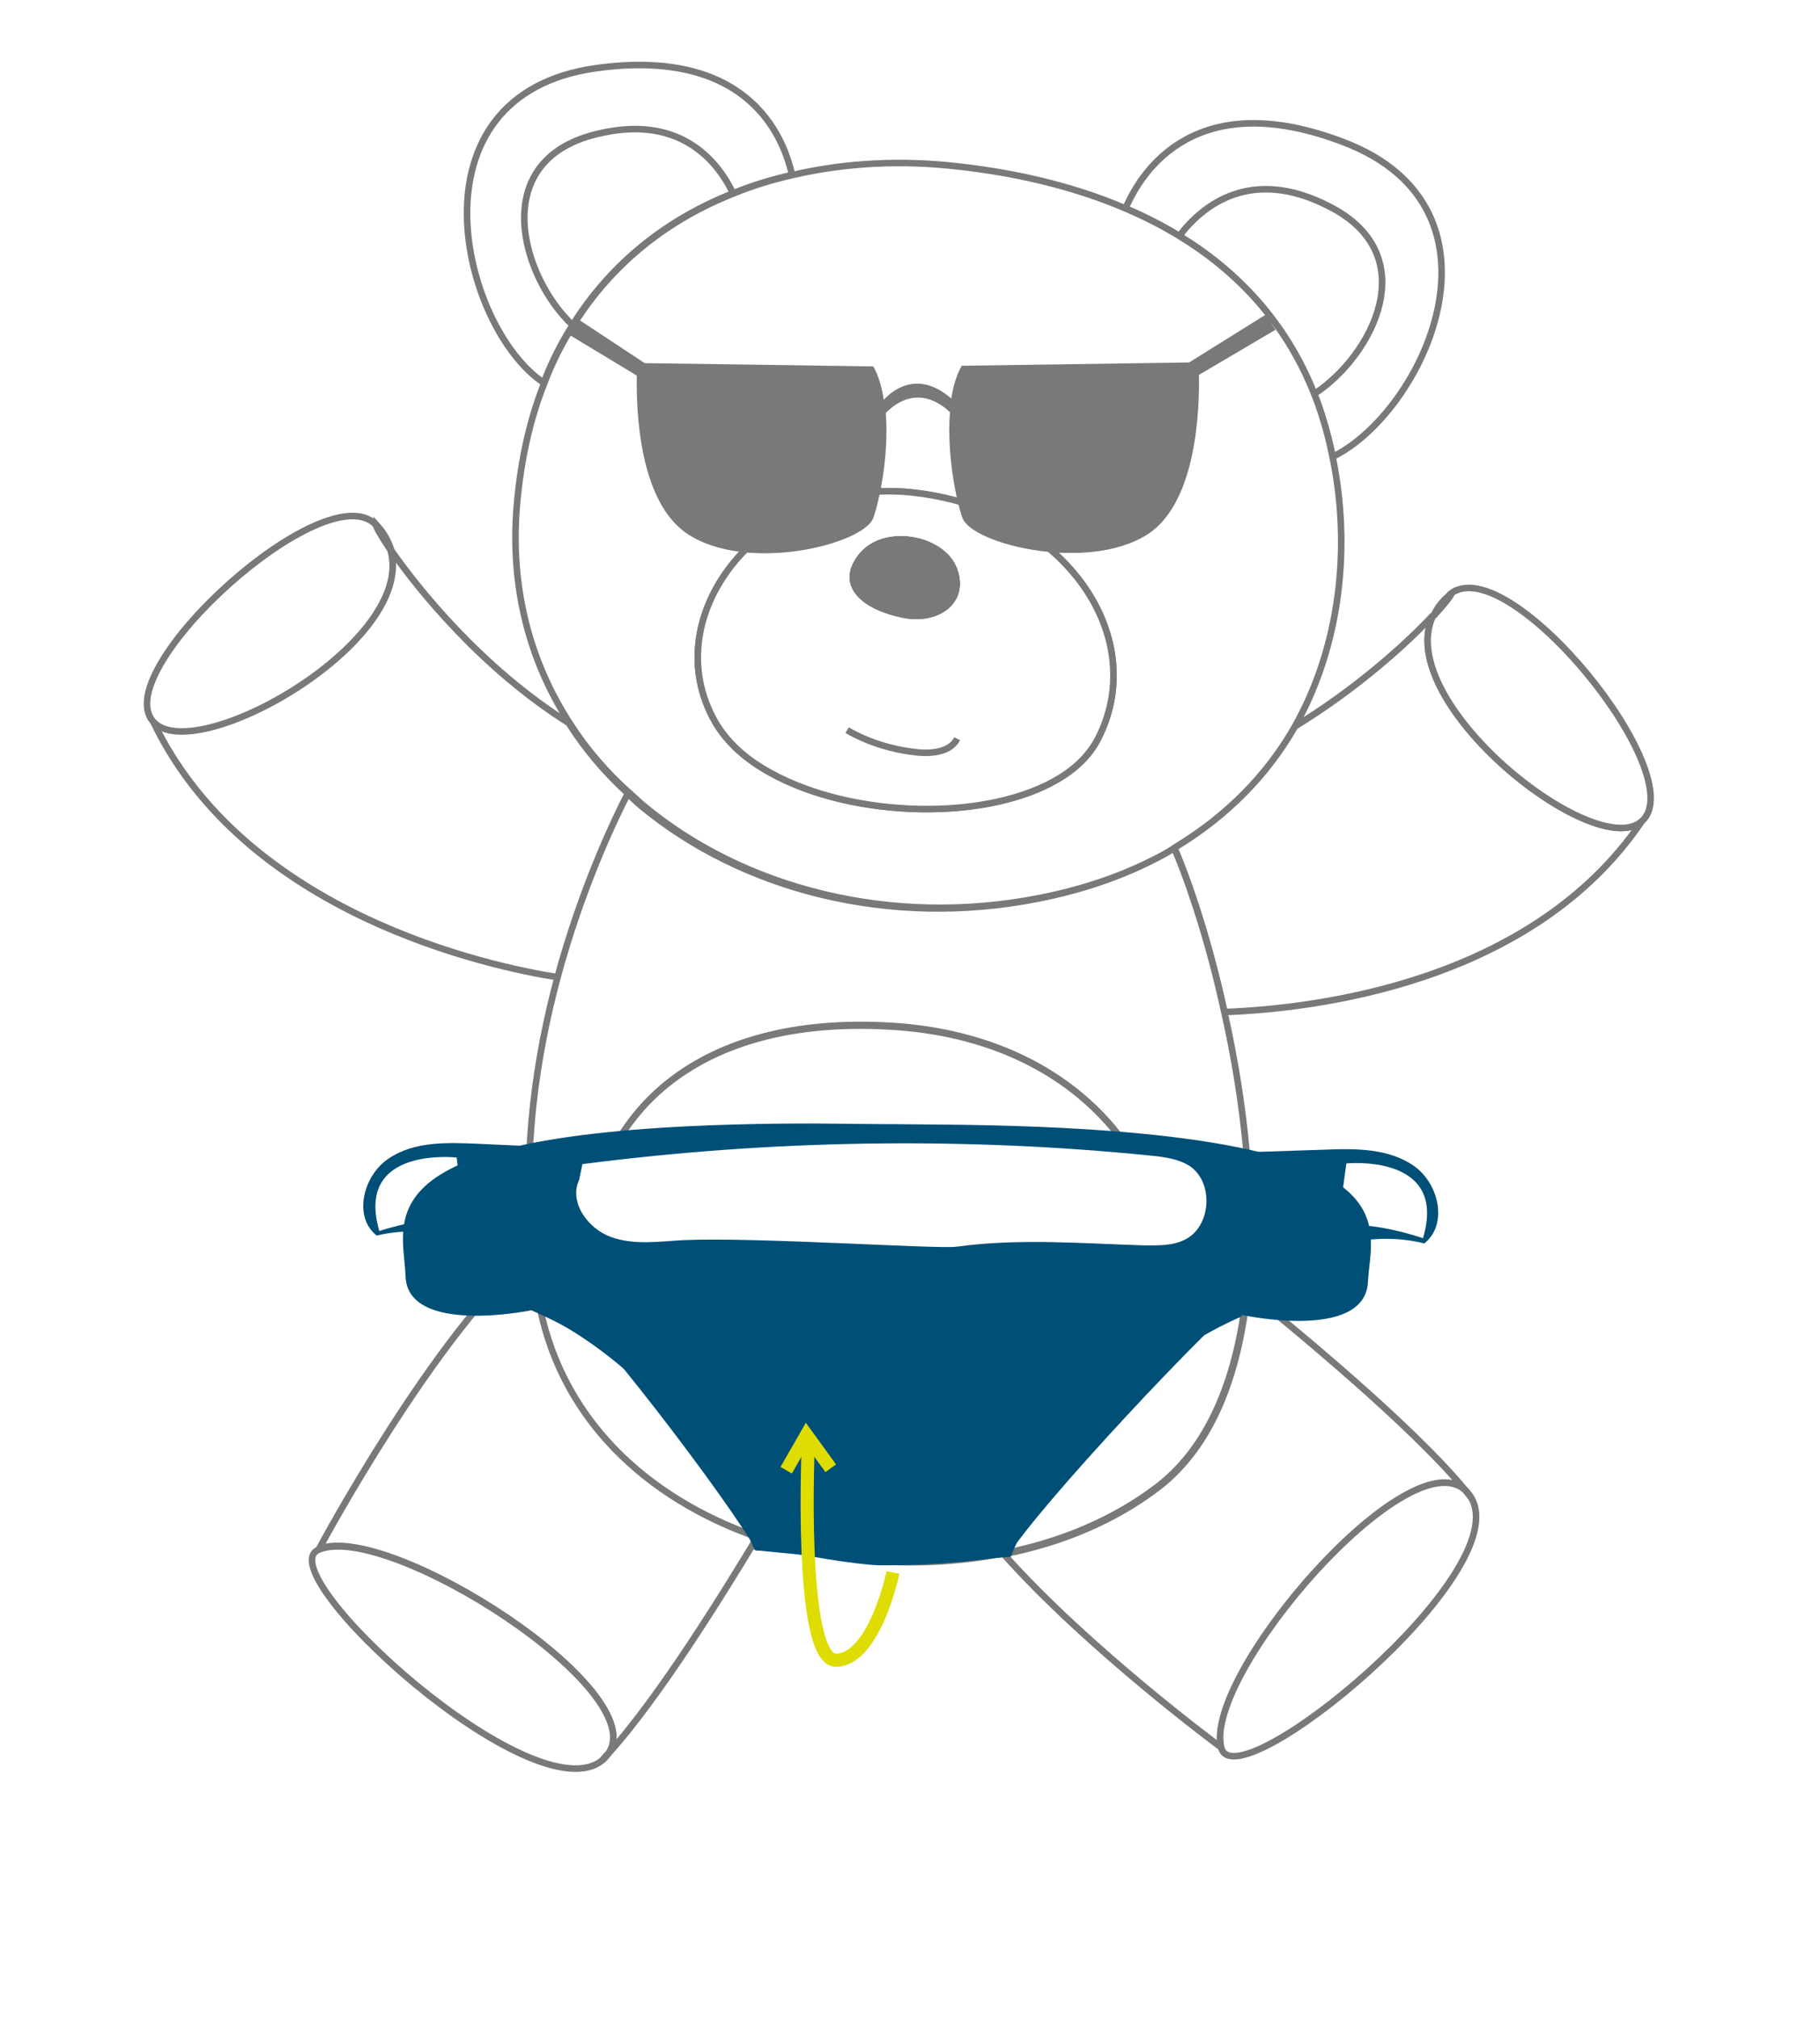 <?xml version="1.0" encoding="utf-8"?>
<!-- Generator: Adobe Illustrator 22.1.0, SVG Export Plug-In . SVG Version: 6.00 Build 0)  -->
<svg version="1.1" id="Calque_41" xmlns="http://www.w3.org/2000/svg" xmlns:xlink="http://www.w3.org/1999/xlink" x="0px" y="0px"
	 viewBox="0 0 277.8 308" style="enable-background:new 0 0 277.8 308;" xml:space="preserve">
<style type="text/css">
	.st0{fill-rule:evenodd;clip-rule:evenodd;fill:#2B8B9D;}
	.st1{fill:none;}
	.st2{fill:#FFFFFF;}
	.st3{fill:#1D1D1B;}
	.st4{fill:#797979;}
	.st5{fill:#323232;}
	.st6{fill:#878787;}
	.st7{fill-rule:evenodd;clip-rule:evenodd;fill:#797979;}
	.st8{fill:#FFFFFF;stroke:#797979;stroke-miterlimit:10;}
	.st9{fill:#FFFFFF;stroke:#797979;stroke-width:0.75;stroke-miterlimit:10;}
	.st10{fill:#666665;}
	.st11{fill:#004F77;}
	.st12{fill:#FFFFFF;stroke:#797979;stroke-linecap:round;}
	.st13{fill:none;stroke:#797979;stroke-linecap:round;}
	.st14{fill:none;stroke:#666665;stroke-miterlimit:10;}
	.st15{fill:#FFFFFF;stroke:#797979;}
	.st16{opacity:0.9;fill:#FFFFFF;stroke:#797979;}
	.st17{fill:#F7D9B7;stroke:#D3AC7B;stroke-miterlimit:10;}
	.st18{fill:#FCE9DC;}
	.st19{fill:none;stroke:#D3AC7B;stroke-miterlimit:10;}
	.st20{fill:#EDEDED;stroke:#797979;stroke-linecap:round;}
	.st21{fill:#797979;stroke:#797979;stroke-miterlimit:10;}
	.st22{fill:none;stroke:#797979;stroke-miterlimit:10;}
	.st23{fill:none;stroke:#DEDC00;stroke-width:2;stroke-miterlimit:10;}
	.st24{fill:none;stroke:#ADADAD;stroke-width:0.496;stroke-miterlimit:10;}
	.st25{fill:#EDEDED;stroke:#797979;stroke-miterlimit:10;}
	.st26{fill:#FFFADB;stroke:#ADADAD;stroke-width:0.516;stroke-miterlimit:10;}
	.st27{opacity:0.9;fill:none;stroke:#A9A9AF;stroke-width:0.387;stroke-linecap:round;}
	.st28{fill:none;stroke:#A9A9AF;stroke-width:0.387;stroke-linecap:round;}
	.st29{opacity:0.9;fill:#F6F1EE;}
	.st30{fill:#F7D9B7;}
	.st31{fill:#F7D9B7;stroke:#D3AC7B;stroke-width:0.738;stroke-miterlimit:10;}
	.st32{fill:#563527;}
	.st33{fill:#9E8059;}
	.st34{opacity:0.9;fill:none;stroke:#797979;stroke-width:0.352;stroke-linecap:round;}
	.st35{fill:#FFFFFF;stroke:#797979;stroke-width:0.723;stroke-linecap:round;}
	.st36{fill:#EFEFEF;}
	.st37{fill:#797979;stroke:#797979;}
	.st38{fill:#9C9C9C;stroke:#797979;}
	.st39{fill:#797979;stroke:#76787B;stroke-width:0.163;}
	.st40{fill:none;stroke:#140E00;stroke-width:0.256;stroke-miterlimit:10;}
</style>
<g id="Calque_6">
</g>
<g id="Calque_5">
</g>
<g id="Calque_4">
</g>
<g id="Calque_3">
</g>
<g id="Calque_2">
	<rect class="st2" width="277.8" height="308"/>
	<g>
		<path class="st15" d="M223.7,227.4c-8.6-8.2-39.9,28.1-37.3,39.2c0,0-20.2-14.9-33.2-29.5c8.8-1.7,16.9-5.1,23.6-10.2
			c8.3-6.4,12.3-17.4,13.6-30C197,202.3,215.4,217.3,223.7,227.4z"/>
		<path class="st15" d="M92.8,267.6c7-9.6-33.5-35.5-44.1-31.3c0,0,17.6-32.9,32.7-45.6c0.2,2.4,0.5,4.8,0.9,7.2
			c3.1,18.6,16.7,30.8,33.3,36.6C110.7,242.6,100.7,258.9,92.8,267.6z"/>
		<path class="st15" d="M95.9,121.1c-2.3,4.5-7.1,14.7-10.7,28c-10.3-1.6-47.9-9.6-61.9-39.2c6,7.3,40.3-12,36.3-26.1
			c4.2,6.1,14,18.2,27.2,26.5C89.4,114.4,92.4,117.9,95.9,121.1z"/>
		<path class="st15" d="M23.3,110c-6.6-8,26.6-38,34.1-29.9v0c0,0.3,0.8,1.7,2.2,3.8c0,0,0,0,0,0C63.7,98,29.4,117.3,23.3,110z"/>
		<path class="st15" d="M59.7,83.9c-1.4-2.1-2.2-3.5-2.2-3.8C58.6,81.3,59.3,82.6,59.7,83.9z"/>
		<path class="st15" d="M250.6,125.3c-16.7,24.7-50,28.6-63.7,29.1c-2.2-10.1-5.1-19.1-7.7-25.2c7.9-4.8,13.9-11,18-18.1
			c9.8-5.9,17.6-13,21.5-17.2C212.6,107.3,243.6,131.6,250.6,125.3z"/>
		<path class="st15" d="M250.6,125.3c-7.1,6.3-38-18.1-31.9-31.3c0,0,0,0,0,0c1.8-1.9,2.7-3.1,2.7-3.4
			C230.2,83.7,258.4,118.4,250.6,125.3z"/>
		<path class="st15" d="M221.5,90.6c0,0.3-1,1.5-2.7,3.4C219.3,92.8,220.2,91.6,221.5,90.6z"/>
		<path class="st15" d="M186.9,154.5c-2.2-10.1-5.1-19.1-7.7-25.2c-1.1,0.7-2.2,1.3-3.3,1.9c-5.1,2.6-10.9,4.6-17.5,5.9
			c-22.7,4.5-45.2-1.4-60.6-14.2c-0.7-0.6-1.3-1.2-2-1.8c-2.3,4.5-7.1,14.7-10.7,28c-3.2,11.9-5.4,26.3-3.9,41.5v0
			c0.2,2.4,0.5,4.8,0.9,7.2c3.1,18.6,16.7,30.8,33.3,36.6c11.9,4.2,25.4,5,37.7,2.6c8.8-1.7,16.9-5.1,23.6-10.2
			c8.3-6.4,12.3-17.4,13.6-30v0C191.7,183.3,189.9,167.8,186.9,154.5z M178.5,197.7c-0.6,7.9-4.1,15-10.4,19.4
			c-6.1,4.2-14.6,6.7-23.8,7.5c-9.7,0.9-7.1-11.1-16.1-13.8c-11.8-3.5-21.7-3.3-24.2-12.5c-1.4-5-14.5-5.8-14-10.7
			c1.9-17.7,16.3-32.8,45.9-31.1C166,158.3,179.8,179.8,178.5,197.7z"/>
		<path class="st15" d="M92.8,267.6L92.8,267.6c-0.3,0.3-0.5,0.6-0.8,0.9c-10.4,8.8-51.5-28.9-43.3-32.1
			C59.3,232.1,99.8,258,92.8,267.6z"/>
		<path class="st15" d="M92.8,267.6c-0.2,0.3-0.5,0.6-0.8,0.9C92.2,268.2,92.5,267.9,92.8,267.6z"/>
		<path class="st15" d="M178.5,197.7c-0.6,7.9-4.1,15-10.4,19.4c-6.1,4.2-14.6,6.7-23.8,7.5c-9.7,0.9-16.6-11.5-25.7-14.1
			c-11.8-3.5-13.6-6.9-16.2-16.2c-1.4-5-13-1.7-12.5-6.6c1.9-17.7,16.3-32.8,45.9-31.1C166,158.3,179.8,179.8,178.5,197.7z"/>
		<path class="st15" d="M186.4,266.6c-2.7-11.2,28.7-47.4,37.3-39.2c0.3,0.3,0.5,0.6,0.8,1C231.7,239.9,188.4,275.2,186.4,266.6z"/>
		<path class="st15" d="M224.5,228.4c-0.2-0.3-0.5-0.6-0.8-1C224,227.7,224.2,228,224.5,228.4z"/>
		<path class="st15" d="M203.4,69.7c-0.4-2-0.9-4-1.5-5.9c-0.4-1.3-0.8-2.5-1.3-3.7C196.2,49,188.7,41.3,180,36
			c-2.6-1.6-5.4-3-8.2-4.2c2.5-5.9,10.9-18.7,33.3-10.1C231.8,31.9,217.3,62.9,203.4,69.7z"/>
		<path class="st15" d="M200.6,60.1C196.2,49,188.7,41.3,180,36c3.5-4.6,10.9-10.7,22.9-4.5C217.5,38.9,209.5,54.3,200.6,60.1z"/>
		<path class="st15" d="M120.9,26.7c-3.1,0.7-6.1,1.6-9,2.8c-9.9,3.9-18.5,10.5-24.5,20.1c-1.7,2.7-3.2,5.6-4.4,8.8
			c-12.6-8.4-21.3-43.9,8-48C113.5,7.3,119.4,20,120.9,26.7z"/>
		<path class="st15" d="M111.9,29.5c-9.9,3.9-18.5,10.5-24.5,20.1c-7.8-7.3-13-25,3.5-29.1C103.5,17.3,109.4,24.3,111.9,29.5z"/>
		<path class="st15" d="M203.4,69.7c-0.4-2-0.9-4-1.5-5.9c-0.4-1.3-0.8-2.5-1.3-3.7C196.2,49,188.7,41.3,180,36
			c-2.6-1.6-5.4-3-8.2-4.2c-8.4-3.6-17.4-5.5-25.5-6.4c-8.5-1-17.2-0.6-25.3,1.3c-3.1,0.7-6.1,1.6-9,2.8
			c-9.9,3.9-18.5,10.5-24.5,20.1c-1.7,2.7-3.2,5.6-4.4,8.8c-2.2,5.5-3.6,11.7-4.2,18.6c-1.1,12.7,2,24,8.1,33.4
			c2.5,3.9,5.6,7.5,9.1,10.6c0.7,0.6,1.3,1.2,2,1.8c15.3,12.8,37.9,18.7,60.6,14.2c6.6-1.3,12.4-3.3,17.5-5.9
			c1.2-0.6,2.3-1.2,3.3-1.9c7.9-4.8,13.9-11,18-18.1C204.7,98.5,206.2,83.2,203.4,69.7z M161.9,61.5c1.7-0.2,3,2.1,3,2.1
			c-0.5,4.2-4.3,4.3-5.2,4.3h0c-0.1,0-0.2,0-0.2,0l-0.5-3.2C159.9,62.4,161,61.6,161.9,61.5z M118.2,60.3c1.7-0.2,3,2.1,3,2.1
			c-0.5,4.2-4.2,4.3-5.2,4.3h0c-0.1,0-0.2,0-0.2,0l-0.5-3.2C116.3,61.2,117.3,60.4,118.2,60.3z M167.7,112.5
			c-1.2,2.5-3.2,4.5-5.8,6.1c-10.9,6.8-31.8,6.3-44.3-0.7c-3.6-2-6.6-4.6-8.4-7.7c-9.5-16.5,7.5-37.3,29.7-35.1
			C162,77.4,175.6,96.7,167.7,112.5z"/>
		<path class="st15" d="M121.3,62.4c-0.5,4.2-4.2,4.3-5.2,4.3h0c-0.1,0-0.2,0-0.2,0l-0.5-3.2c0.9-2.3,2-3.1,2.9-3.2
			C119.9,60.2,121.3,62.4,121.3,62.4z"/>
		<path class="st15" d="M164.9,63.6c-0.5,4.2-4.3,4.3-5.2,4.3h0c-0.1,0-0.2,0-0.2,0l-0.5-3.2c0.9-2.3,2-3.1,2.9-3.1
			C163.5,61.4,164.9,63.6,164.9,63.6z"/>
		<path class="st15" d="M138.1,93.8c-4.9-0.9-10.4-3.9-6.7-8.8c3.5-4.6,12.4-2.9,14.2,1.9C147.4,91.8,143,94.7,138.1,93.8z"/>
		<path class="st15" d="M138.9,75.1c-22.2-2.2-39.2,18.6-29.7,35.1c1.8,3.1,4.7,5.7,8.4,7.7c12.6,7,33.4,7.5,44.3,0.7
			c2.6-1.6,4.6-3.7,5.8-6.1C175.6,96.7,162,77.4,138.9,75.1z M131.4,85c3.5-4.6,12.4-2.9,14.2,1.9c1.8,4.9-2.6,7.7-7.5,6.8
			C133.2,92.9,127.7,89.8,131.4,85z"/>
		<path class="st15" d="M138.1,93.8c-4.9-0.9-10.4-3.9-6.7-8.8c3.5-4.6,12.4-2.9,14.2,1.9C147.4,91.8,143,94.7,138.1,93.8z"/>
		<path class="st21" d="M138.1,93.8c-4.9-0.9-10.4-3.9-6.7-8.8c3.5-4.6,12.4-2.9,14.2,1.9C147.4,91.8,143,94.7,138.1,93.8z"/>
		<path class="st4" d="M121.3,62.4c-0.5,4.2-4.2,4.3-5.2,4.3h0c-0.1,0-0.2,0-0.2,0l-0.5-3.2c0.9-2.3,2-3.1,2.9-3.2
			C119.9,60.2,121.3,62.4,121.3,62.4z"/>
		<path class="st22" d="M119.4,70.7c-1.9-1.4-2.9-2.7-3.3-4"/>
		<path class="st4" d="M164.9,63.6c-0.5,4.2-4.3,4.3-5.2,4.3h0c-0.1,0-0.2,0-0.2,0l-0.5-3.2c0.9-2.3,2-3.1,2.9-3.1
			C163.5,61.4,164.9,63.6,164.9,63.6z"/>
		<path class="st22" d="M163,71.9c-1.9-1.4-2.9-2.7-3.3-4"/>
		<path class="st15" d="M129.3,111.4c3.3,1.9,7,3,10.8,3.4c2.2,0.2,5-0.1,6-2.1"/>
	</g>
	<path class="st11" d="M82.9,195.3c-7.1-5.6-16.6-8.9-25.4-6.8c-3.7-2.9-2-9.3,1.9-11.8c3.9-2.6,8.9-2.4,13.6-2.2
		c21.5,1,43,2,64.6,3c21.5-0.7,43.1-1.4,64.6-2.1c4.7-0.2,9.7-0.2,13.5,2.4c3.9,2.6,5.4,9,1.7,11.9c-8.8-2.2-18.3,1-25.5,6.5
		c-6.8,5.2-33.8,34-38.2,41.4c-26.6-11.1-19.2-6.6-38.2-1C111.1,228.8,89.8,200.7,82.9,195.3z"/>
	<path class="st2" d="M69.7,176.6c0,0-15.6-1.8-11.8,11.2c0,0,8.4-2.8,13-1.5L69.7,176.6z"/>
	<path class="st2" d="M205.5,177.5c0,0,15.6-1.6,11.7,11.4c0,0-8.4-2.9-13-1.7L205.5,177.5z"/>
	<path class="st11" d="M146.7,171.6l-10.3-0.1l-1.8,0l-10.3-0.1c-70.5,0-62.7,14.2-62.4,23.3c0.3,9.1,19.2,5.2,19.2,5.2
		c27,11.6,34.8,36.1,34.8,36.1c6.6,1.3,14.7,2.7,18.2,2.8l0,0c0,0,0.3,0,0.9,0c0.6,0,0.9,0,0.9,0l0,0c3.6,0,11.6-0.3,18.3-1.5
		c0,0,8.2-25.5,35.3-36.7c0,0,18.8,4.1,19.3-5C209.2,186.7,217.2,172.6,146.7,171.6z"/>
	<path class="st2" d="M88.9,177.6c28.7-3.7,57.9-4.2,86.7-1.3c2.1,0.2,4.3,0.5,6,1.6c3.7,2.5,3.3,9.2-0.7,11.2
		c-1.9,1-4.2,0.9-6.3,0.9c-9.5-0.3-19.1-1.1-28.6,0.2c-2.9,0.4-30.7-1.5-41.7-1c-3.7,0.2-7.6,0.8-11.1-0.5c-3.5-1.3-6.4-5.3-4.8-8.7
		L88.9,177.6z"/>
	<path class="st11" d="M189.6,200.8l-8-5.2c0,0-28.2,11.8-34.5,42.5l7.2-0.6C154.2,237.5,164,212,189.6,200.8z"/>
	<path class="st11" d="M80.3,199.3l8.1-5.1c0,0,28,12.2,33.9,43l-7.1-0.7C115.1,236.5,105.8,210.8,80.3,199.3z"/>
	<g>
		<path class="st23" d="M136.3,239.9c0,0-2.7,13.1-8.6,13.4c-5.9,0.3-4.3-33.7-4.3-33.7"/>
		<polyline class="st23" points="120,224.3 123.1,218.9 126.8,224 		"/>
	</g>
	<path class="st4" d="M194.7,50.3l-1.5-2.3l-11.7,7.3l0,0l-34.7,0.5c-0.8,1.4-1.3,3.1-1.6,5c-5.4-4.7-9.4-0.8-10.3,0.2
		c-0.3-1.9-0.8-3.7-1.6-5.1l-34.9-0.5l0,0l-10.3-6.8l-1.5,2.3l10.6,6.4c-0.1,5.2,0.3,19.3,7.8,24.2c9.2,6,26.9,1.5,28.3-2.5
		c1-2.8,2.4-9.7,1.9-16c4.6-4.6,8.7-1.2,9.8-0.1c-0.5,6.2,0.9,13.3,1.9,16.1c1.4,4,19.1,8.4,28.3,2.5c7.5-4.9,7.9-19.2,7.8-24.3
		L194.7,50.3z"/>
</g>
</svg>
